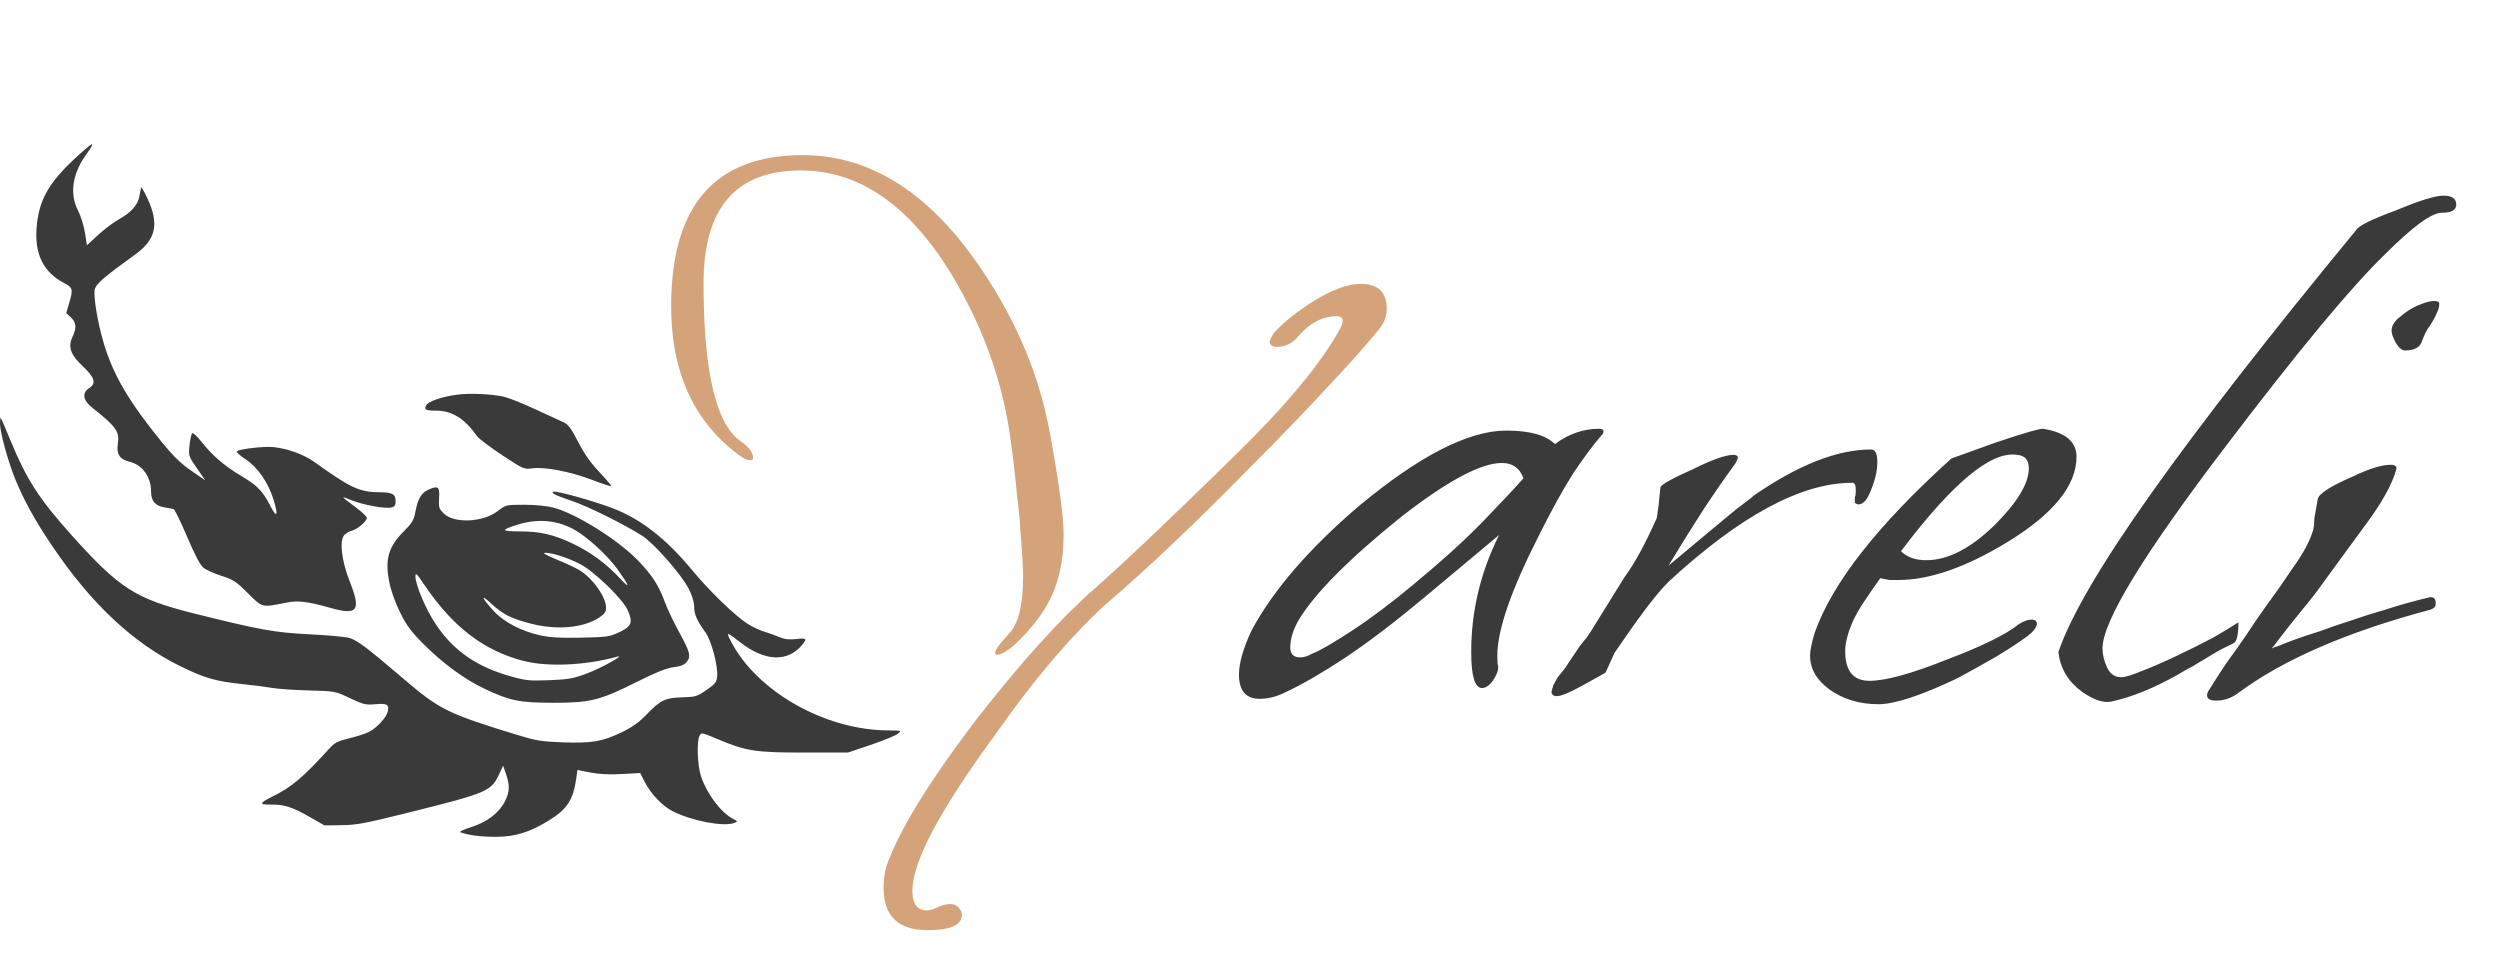 <svg width="711" height="275" viewBox="0 0 711 275" fill="none" xmlns="http://www.w3.org/2000/svg">
<g clip-path="url(#clip0_6_2)">
<path d="M283.544 186.2C283.203 186.2 283.032 186.029 283.032 185.688C283.032 184.835 284.312 183.043 286.872 180.312C289.603 177.581 290.968 172.12 290.968 163.928C290.968 161.539 290.712 157.187 290.2 150.872C290.029 147.8 289.688 144.301 289.176 140.376C288.835 136.28 288.323 131.757 287.64 126.808C285.592 109.571 279.789 93.101 270.232 77.4C258.285 58.115 244.12 48.472 227.736 48.472C209.304 48.472 200.088 59.139 200.088 80.472C200.088 105.219 203.501 120.152 210.328 125.272C212.888 126.979 214.168 128.6 214.168 130.136C214.168 130.648 213.912 130.904 213.4 130.904C212.547 130.904 211.437 130.392 210.072 129.368C197.272 119.811 190.872 105.731 190.872 87.128C190.872 58.456 203.331 44.12 228.248 44.12C246.851 44.12 263.235 54.104 277.4 74.072C288.493 89.773 295.576 106.243 298.648 123.48C301.208 137.475 302.488 146.947 302.488 151.896C302.488 153.773 302.403 155.651 302.232 157.528C302.061 159.235 301.805 160.771 301.464 162.136C300.269 168.28 297.283 173.997 292.504 179.288C288.408 183.896 285.421 186.2 283.544 186.2ZM263.832 264.536C255.469 264.536 251.288 260.525 251.288 252.504C251.288 249.261 251.885 246.36 253.08 243.8C257.005 234.072 265.197 221.016 277.656 204.632C290.456 188.248 301.72 175.789 311.448 167.256C315.715 163.501 321.091 158.552 327.576 152.408C334.232 146.093 342.083 138.499 351.128 129.624C365.805 115.288 375.789 103.256 381.08 93.528C381.592 92.675 381.848 91.907 381.848 91.224C381.848 90.371 381.251 89.944 380.056 89.944C376.131 89.944 372.547 91.821 369.304 95.576C367.597 97.624 365.549 98.648 363.16 98.648C361.795 98.648 361.112 98.136 361.112 97.112C361.112 96.771 361.539 95.917 362.392 94.552C365.293 91.48 369.048 88.493 373.656 85.592C378.947 82.349 383.384 80.728 386.968 80.728C391.917 80.728 394.392 83.117 394.392 87.896C394.392 89.944 393.624 91.907 392.088 93.784C388.163 98.563 383.213 104.109 377.24 110.424C371.437 116.739 364.44 123.992 356.248 132.184C348.227 140.376 340.803 147.715 333.976 154.2C327.149 160.685 320.749 166.488 314.776 171.608C310.509 175.363 305.645 180.397 300.184 186.712C294.723 193.027 288.749 200.792 282.264 210.008C267.075 230.829 259.48 245.251 259.48 253.272C259.48 257.027 260.845 258.904 263.576 258.904C264.429 258.904 265.368 258.648 266.392 258.136C267.757 257.453 269.037 257.112 270.232 257.112C271.427 257.112 272.28 257.539 272.792 258.392C273.304 258.904 273.56 259.501 273.56 260.184C273.56 263.085 270.317 264.536 263.832 264.536Z" fill="#D4A37A"/>
<path d="M358.252 198.744C354.327 198.744 352.364 196.44 352.364 191.832C352.364 188.589 353.559 184.408 355.948 179.288C362.092 167.853 372.247 156.077 386.412 143.96C403.649 129.624 417.644 122.456 428.396 122.456C435.052 122.456 439.66 123.736 442.22 126.296C446.145 123.395 450.327 121.944 454.764 121.944C455.617 121.944 456.044 122.2 456.044 122.712C456.044 123.053 455.873 123.395 455.532 123.736C453.143 126.467 450.412 130.136 447.34 134.744C444.439 139.352 441.281 145.069 437.868 151.896C429.847 167.597 425.836 179.117 425.836 186.456C425.836 188.163 425.921 189.187 426.092 189.528V189.784C426.092 190.808 425.58 192.088 424.556 193.624C423.532 194.989 422.508 195.672 421.484 195.672C419.436 195.672 418.412 192.259 418.412 185.432C418.412 173.827 421.057 162.733 426.348 152.152L404.588 170.328C396.396 177.155 388.972 182.787 382.316 187.224C375.831 191.491 370.199 194.733 365.42 196.952C363.031 198.147 360.641 198.744 358.252 198.744ZM369.772 186.968C370.796 186.968 371.905 186.627 373.1 185.944C375.319 185.091 379.159 182.872 384.62 179.288C390.081 175.704 395.969 171.267 402.284 165.976C410.135 159.491 416.62 153.603 421.74 148.312C427.031 142.851 430.871 138.755 433.26 136.024C432.236 133.123 430.188 131.672 427.116 131.672C421.143 131.672 411.585 136.792 398.444 147.032C383.596 158.979 373.868 168.792 369.26 176.472C367.724 179.203 366.956 181.763 366.956 184.152C366.956 186.029 367.895 186.968 369.772 186.968ZM442.78 197.976C441.756 197.976 441.244 197.549 441.244 196.696L441.756 194.904C442.097 194.221 442.524 193.453 443.036 192.6C443.719 191.747 444.401 190.893 445.084 190.04L449.18 183.896C449.692 183.213 450.375 182.36 451.228 181.336C452.081 180.141 453.02 178.691 454.044 176.984L461.98 164.184C464.881 160.259 467.953 154.627 471.196 147.288C471.367 146.264 471.537 145.069 471.708 143.704C471.879 142.168 472.049 140.461 472.22 138.584C472.561 137.731 475.633 136.024 481.436 133.464C486.897 130.733 490.737 129.368 492.956 129.368C493.809 129.368 494.236 129.624 494.236 130.136C494.236 130.477 493.98 131.075 493.468 131.928C490.567 135.853 487.495 140.291 484.252 145.24C481.18 150.019 477.937 155.224 474.524 160.856L491.42 146.776C493.468 145.069 495.089 143.789 496.284 142.936C497.649 141.912 498.503 141.229 498.844 140.888C511.473 132.184 522.567 127.832 532.124 127.832C533.319 127.832 533.916 129.027 533.916 131.416C533.916 133.805 533.319 136.451 532.124 139.352C531.1 142.083 529.905 143.448 528.54 143.448C528.199 143.448 527.857 143.277 527.516 142.936V142.424C527.516 142.083 527.516 141.741 527.516 141.4C527.687 141.059 527.772 140.547 527.772 139.864V139.096C527.772 137.901 527.431 137.304 526.748 137.304C512.241 137.304 494.833 146.691 474.524 165.464C472.647 167.341 470.428 169.987 467.868 173.4C465.308 176.813 462.407 180.909 459.164 185.688L456.604 191.32L449.692 195.16C446.279 197.037 443.975 197.976 442.78 197.976ZM534.242 200.28C528.951 200.28 524.343 198.915 520.418 196.184C516.663 193.453 514.786 190.211 514.786 186.456C514.786 185.091 515.213 182.957 516.066 180.056C521.015 165.891 533.986 149.336 554.978 130.392L567.778 125.784C575.97 123.053 580.407 121.773 581.09 121.944C587.405 122.968 590.562 125.613 590.562 129.88C590.562 138.072 583.991 146.179 570.85 154.2C559.074 161.368 548.749 164.952 539.874 164.952C539.021 164.952 538.167 164.952 537.314 164.952C536.461 164.781 535.607 164.611 534.754 164.44C533.047 166.829 531.511 169.048 530.146 171.096C528.781 173.144 527.671 175.107 526.818 176.984C525.453 180.227 524.77 182.957 524.77 185.176C524.77 190.808 527.074 193.624 531.682 193.624C536.29 193.624 543.714 191.576 553.954 187.48C563.853 183.725 570.594 180.397 574.178 177.496C575.543 176.643 576.738 176.216 577.762 176.216C578.786 176.216 579.298 176.643 579.298 177.496C579.127 178.52 578.274 179.629 576.738 180.824C574.178 182.701 571.191 184.664 567.778 186.712C564.535 188.589 560.866 190.637 556.77 192.856C546.359 197.805 538.85 200.28 534.242 200.28ZM547.81 159.32C553.954 159.32 560.439 155.992 567.266 149.336C573.751 142.851 576.994 137.475 576.994 133.208C576.994 130.819 575.885 129.539 573.666 129.368C566.327 128.173 555.319 137.304 540.642 156.76C542.349 158.467 544.738 159.32 547.81 159.32ZM600.51 199.512C598.291 200.024 595.475 199.085 592.062 196.696C588.137 193.795 585.918 190.04 585.406 185.432C588.819 175.363 597.609 160.344 611.774 140.376C625.939 120.408 645.395 95.405 670.142 65.368C670.825 64.173 674.665 62.296 681.662 59.736C688.147 57.005 692.585 55.64 694.974 55.64C697.363 55.64 698.558 56.493 698.558 58.2C698.558 59.736 697.193 60.504 694.462 60.504C691.561 60.504 686.185 64.429 678.334 72.28C668.777 81.496 653.758 99.587 633.278 126.552C609.726 157.443 597.95 176.728 597.95 184.408C597.95 186.115 598.377 187.907 599.23 189.784C600.083 191.661 601.449 192.6 603.326 192.6C604.35 192.6 606.313 192.003 609.214 190.808C612.286 189.613 615.614 188.163 619.198 186.456C622.782 184.749 626.195 183.043 629.438 181.336C632.681 179.459 635.07 178.008 636.606 176.984C636.606 180.397 636.179 182.36 635.326 182.872C633.961 183.555 632.595 184.237 631.23 184.92C630.035 185.603 628.755 186.371 627.39 187.224C626.195 187.907 624.915 188.675 623.55 189.528C622.185 190.211 620.819 190.979 619.454 191.832C612.457 195.757 606.142 198.317 600.51 199.512ZM630.244 199.256C628.537 199.256 627.684 198.744 627.684 197.72C627.684 197.208 627.94 196.611 628.452 195.928C629.817 193.709 631.353 191.32 633.06 188.76C634.937 186.2 636.815 183.555 638.692 180.824C640.569 177.923 642.617 174.936 644.836 171.864C647.225 168.621 649.615 165.208 652.004 161.624C655.076 157.357 657.039 153.688 657.892 150.616C658.063 149.933 658.148 149.251 658.148 148.568C658.148 147.715 658.233 146.947 658.404 146.264L659.172 141.912C659.513 140.376 662.841 138.243 669.156 135.512C673.764 133.293 677.348 132.184 679.908 132.184C681.273 132.184 681.785 132.696 681.444 133.72C680.249 137.816 677.519 142.765 673.252 148.568L660.708 165.72C659.172 167.939 657.124 170.584 654.564 173.656C652.175 176.557 649.359 180.141 646.116 184.408C646.457 184.237 647.14 183.981 648.164 183.64C649.359 183.128 650.895 182.531 652.772 181.848C654.649 181.165 656.953 180.397 659.684 179.544C662.415 178.52 665.657 177.411 669.412 176.216C671.801 175.363 674.788 174.424 678.372 173.4C681.956 172.205 686.223 171.011 691.172 169.816C692.196 169.816 692.708 170.328 692.708 171.352V171.864C692.708 172.547 692.196 173.059 691.172 173.4C667.449 179.715 649.188 187.651 636.388 197.208C634.511 198.573 632.463 199.256 630.244 199.256ZM684.004 99.672C683.151 99.672 682.297 98.989 681.444 97.624C680.591 96.088 680.164 94.893 680.164 94.04C680.164 92.675 680.932 91.395 682.468 90.2C684.004 88.835 685.711 87.725 687.588 86.872C689.636 86.019 691.172 85.592 692.196 85.592C693.22 85.592 693.732 85.848 693.732 86.36C693.732 87.213 693.476 88.152 692.964 89.176C692.623 90.029 692.025 91.139 691.172 92.504C690.319 93.528 689.551 94.979 688.868 96.856C688.356 98.733 686.735 99.672 684.004 99.672Z" fill="#3A3A3A"/>
<path fill-rule="evenodd" clip-rule="evenodd" d="M21.026 45.323C13.589 52.314 10.968 57.167 10.391 65.014C9.853 72.339 12.426 77.457 18.156 80.46C20.747 81.817 20.847 82.211 19.646 86.291L18.835 89.048L20.158 90.259C21.689 91.661 21.834 93.28 20.646 95.74C19.256 98.62 20.022 100.834 23.57 104.189C26.996 107.429 27.447 109.038 25.317 110.417C23.267 111.743 23.584 113.834 26.142 115.866C33.084 121.378 34.043 122.725 33.512 126.224C33.061 129.193 34.013 130.613 36.939 131.341C40.51 132.229 42.962 135.648 42.962 139.739C42.962 142.529 44.108 143.863 46.897 144.322C47.968 144.498 49.092 144.716 49.397 144.807C49.7 144.897 51.413 148.42 53.203 152.635C55.366 157.729 56.918 160.682 57.833 161.442C58.59 162.071 60.904 163.119 62.977 163.771C66.358 164.835 67.13 165.341 70.494 168.7C74.683 172.883 74.424 172.819 81.44 171.385C84.663 170.726 87.511 171.063 93.85 172.853C101.784 175.095 102.771 173.736 99.406 165.2C97.139 159.45 96.484 153.734 97.913 152.175C98.393 151.65 99.402 151.071 100.155 150.888C101.703 150.51 104.337 148.236 104.337 147.277C104.337 146.928 102.898 145.57 101.14 144.259C96.68 140.932 96.691 140.951 100.05 142.291C103.471 143.656 109.605 144.762 111.352 144.329C112.218 144.114 112.52 143.676 112.52 142.634C112.52 140.556 111.637 140.018 108.198 140.005C102.253 139.981 99.885 138.898 89.504 131.452C86.457 129.266 82.094 127.652 77.914 127.166C75.254 126.857 68.111 127.666 67.366 128.362C67.145 128.568 68.25 129.579 69.821 130.609C73.29 132.885 76.295 137.221 77.805 142.132C79.182 146.61 78.779 147.551 76.981 144.058C74.705 139.639 73.287 138.153 68.779 135.463C63.798 132.492 60.335 129.526 57.287 125.624C56.072 124.069 54.885 122.986 54.649 123.219C54.414 123.452 54.077 125 53.901 126.659C53.587 129.631 53.618 129.727 55.995 133.156L58.407 136.637L54.393 133.869C51.387 131.797 49.25 129.715 45.888 125.582C36.563 114.121 32.088 106.444 29.424 97.344C27.739 91.586 26.542 84.33 26.948 82.328C27.264 80.767 29.549 78.787 38.359 72.442C44.38 68.106 45.347 63.76 41.927 56.408C41.022 54.463 40.213 53.099 40.13 53.377C40.046 53.655 39.834 54.728 39.659 55.762C39.241 58.234 37.312 60.422 33.847 62.353C32.298 63.217 29.611 65.235 27.877 66.837L24.724 69.75L24.168 66.2C23.862 64.248 22.96 61.375 22.163 59.816C19.692 54.982 20.637 49.136 24.794 43.542C25.833 42.144 26.445 41 26.154 41C25.863 41 23.555 42.946 21.026 45.323ZM129.992 112.246C125.636 112.836 121.824 114.138 121.228 115.238C120.539 116.509 121.019 116.778 123.985 116.783C128.547 116.792 132.143 119.025 135.671 124.041C136.168 124.747 139.368 127.17 142.783 129.424C148.878 133.448 149.034 133.517 151.402 133.195C154.926 132.716 162.255 134.129 168.338 136.459C171.225 137.565 173.686 138.37 173.807 138.25C173.929 138.13 172.42 136.33 170.454 134.251C167.942 131.593 166.146 129.04 164.413 125.659C162.502 121.931 161.594 120.689 160.377 120.14C159.513 119.75 155.814 118.048 152.158 116.357C148.501 114.667 144.473 113.066 143.207 112.799C139.53 112.023 133.502 111.771 129.992 112.246ZM0 120.428C0 122.897 2.146 130.78 4.253 136.052C6.653 142.056 9.882 147.915 14.841 155.266C25.951 171.737 37.908 182.941 51.401 189.524C58.335 192.907 61.372 193.775 69.046 194.568C72 194.873 75.793 195.361 77.477 195.651C79.16 195.942 83.862 196.265 87.925 196.369C95.312 196.558 95.313 196.558 99.525 198.555C103.374 200.379 104.001 200.528 106.78 200.279C110.125 199.979 110.778 200.383 110.259 202.427C109.82 204.152 107.071 207.1 104.897 208.176C103.886 208.676 101.353 209.491 99.27 209.988C96.159 210.729 95.186 211.215 93.823 212.711C86.029 221.263 83.043 223.785 77.394 226.586C73.678 228.429 73.624 228.88 77.122 228.831C80.881 228.779 83.094 229.494 88.201 232.414L92.267 234.74L97.151 234.684C101.405 234.636 103.882 234.169 116.356 231.056C138.563 225.513 139.677 225.042 141.926 220.247L143.092 217.761L143.917 220.152C145.014 223.332 144.956 225.141 143.676 227.754C142.024 231.124 138.592 233.783 134.055 235.205C131.868 235.891 130.501 236.548 130.932 236.705C133.185 237.529 136.802 237.998 140.906 238C146.47 238.003 150.574 236.734 156.184 233.281C161.312 230.124 163.068 227.398 163.899 221.307L164.215 218.989L167.904 219.707C170.411 220.195 173.27 220.332 176.829 220.136L182.066 219.847L183.382 222.413C185.149 225.857 188.411 229.26 191.362 230.737C196.963 233.541 205.86 235.205 208.925 234.023C209.868 233.659 209.83 233.569 208.414 232.837C205.084 231.113 201.14 225.903 199.414 220.948C198.346 217.882 198.075 210.852 198.962 209.216C199.456 208.304 199.669 208.341 203.659 210.028C212.198 213.637 214.627 214.027 228.62 214.027H241.151L247.701 211.811C251.304 210.592 254.757 209.179 255.373 208.67C256.479 207.758 256.442 207.745 252.597 207.729C234.589 207.651 215.173 196.618 207.819 182.283C206.449 179.612 206.634 179.636 210.463 182.625C217.566 188.17 224.07 188.413 228.225 183.29C229.584 181.614 229.345 181.408 226.437 181.746C224.468 181.975 223.195 181.828 221.706 181.199C220.586 180.726 218.634 180.027 217.368 179.645C216.102 179.264 213.965 178.262 212.619 177.418C209.185 175.267 201.588 167.925 196.917 162.245C189.545 153.279 182.29 147.614 174.243 144.537C168.837 142.471 158.026 139.46 157.395 139.845C156.695 140.273 157.664 140.749 162.973 142.583C167.49 144.144 177.302 149.019 182.539 152.304C185.954 154.447 193.795 163.366 195.902 167.504C196.845 169.359 197.422 171.272 197.422 172.556C197.423 174.721 198.256 176.613 200.639 179.863C202.282 182.102 204.197 189.234 203.965 192.249C203.831 193.998 203.497 194.437 200.957 196.207C198.275 198.077 197.852 198.206 194.053 198.32C189.135 198.466 187.914 199.052 183.9 203.192C181.688 205.473 179.766 206.848 176.822 208.255C171.251 210.916 168.32 211.418 160.091 211.12C154.03 210.902 152.458 210.65 147.299 209.07C127.223 202.925 125.076 201.864 114.644 192.949C104.377 184.174 101.621 182.1 99.329 181.423C98.286 181.115 93.243 180.655 88.124 180.401C78.039 179.901 73.868 179.148 54.972 174.412C38.553 170.297 33.93 167.332 20.391 152.232C11.09 141.86 7.554 136.379 2.98 125.249C1.58 121.846 0.338 118.964 0.218 118.846C0.098 118.728 0 119.439 0 120.428ZM121.957 139.205C119.877 140.109 118.852 141.778 118.182 145.358C117.696 147.958 117.275 148.682 114.84 151.121C110.451 155.513 109.442 159.017 110.703 165.49C111.18 167.944 112.363 171.281 113.759 174.116C115.609 177.872 116.851 179.558 120.378 183.097C125.932 188.67 132.015 193.133 137.837 195.905C144.934 199.285 147.756 199.861 157.272 199.872C167.82 199.885 170.587 199.2 180.921 194.027C186.613 191.177 189.538 190.003 191.571 189.752C193.667 189.493 194.618 189.099 195.345 188.185C196.587 186.626 196.268 185.472 192.891 179.298C191.484 176.726 189.781 173.117 189.106 171.278C187.344 166.476 185.521 163.648 181.478 159.444C175.767 153.506 163.735 145.989 157.293 144.336C155.513 143.879 152.088 143.553 149.065 143.553C143.908 143.553 143.877 143.561 141.548 145.353C137.355 148.58 129.15 148.943 126.202 146.032C124.842 144.688 124.723 144.296 124.879 141.669C125.073 138.415 124.632 138.044 121.957 139.205ZM147.299 149.184C142.291 150.733 142.405 151.131 147.856 151.131C153.634 151.131 157.376 151.996 162.898 154.608C167.918 156.983 172.436 160.305 176.25 164.426C179.378 167.806 179.143 166.832 175.656 161.957C173.268 158.618 168.576 154.104 164.892 151.601C159.694 148.068 153.611 147.233 147.299 149.184ZM158.333 159.134C160.886 160.184 163.798 161.546 164.805 162.16C168.61 164.483 172.36 169.777 172.36 172.827C172.36 174.044 171.953 174.621 170.364 175.66C165.91 178.572 158.47 179.254 151.2 177.417C145.496 175.977 143.057 174.762 139.807 171.746C136.52 168.695 136.867 169.882 140.394 173.757C143.24 176.884 148.24 179.503 153.625 180.686C156.464 181.31 159.348 181.475 165.263 181.352C172.537 181.202 173.346 181.088 176.049 179.837C179.63 178.179 180.081 177.029 178.517 173.538C177.062 170.288 169.06 162.547 164.935 160.399C161.552 158.637 157.032 157.185 155.005 157.209C154.159 157.219 155.341 157.903 158.333 159.134ZM118.146 163.9C118.146 166.373 121.138 173.386 124.019 177.662C129.036 185.11 135.514 189.598 145.212 192.346C149.486 193.557 150.538 193.663 156.163 193.448C161.546 193.242 162.974 192.993 166.734 191.607C170.771 190.118 178.188 186.027 175.508 186.767C166.589 189.229 155.886 189.727 149.043 187.998C137.64 185.118 128.691 178.255 120.575 166.17C118.518 163.105 118.146 162.758 118.146 163.9Z" fill="#3A3A3A"/>
</g>
<defs>
<clipPath id="clip0_6_2">
<rect width="711" height="275" fill="white"/>
</clipPath>
</defs>
</svg>
